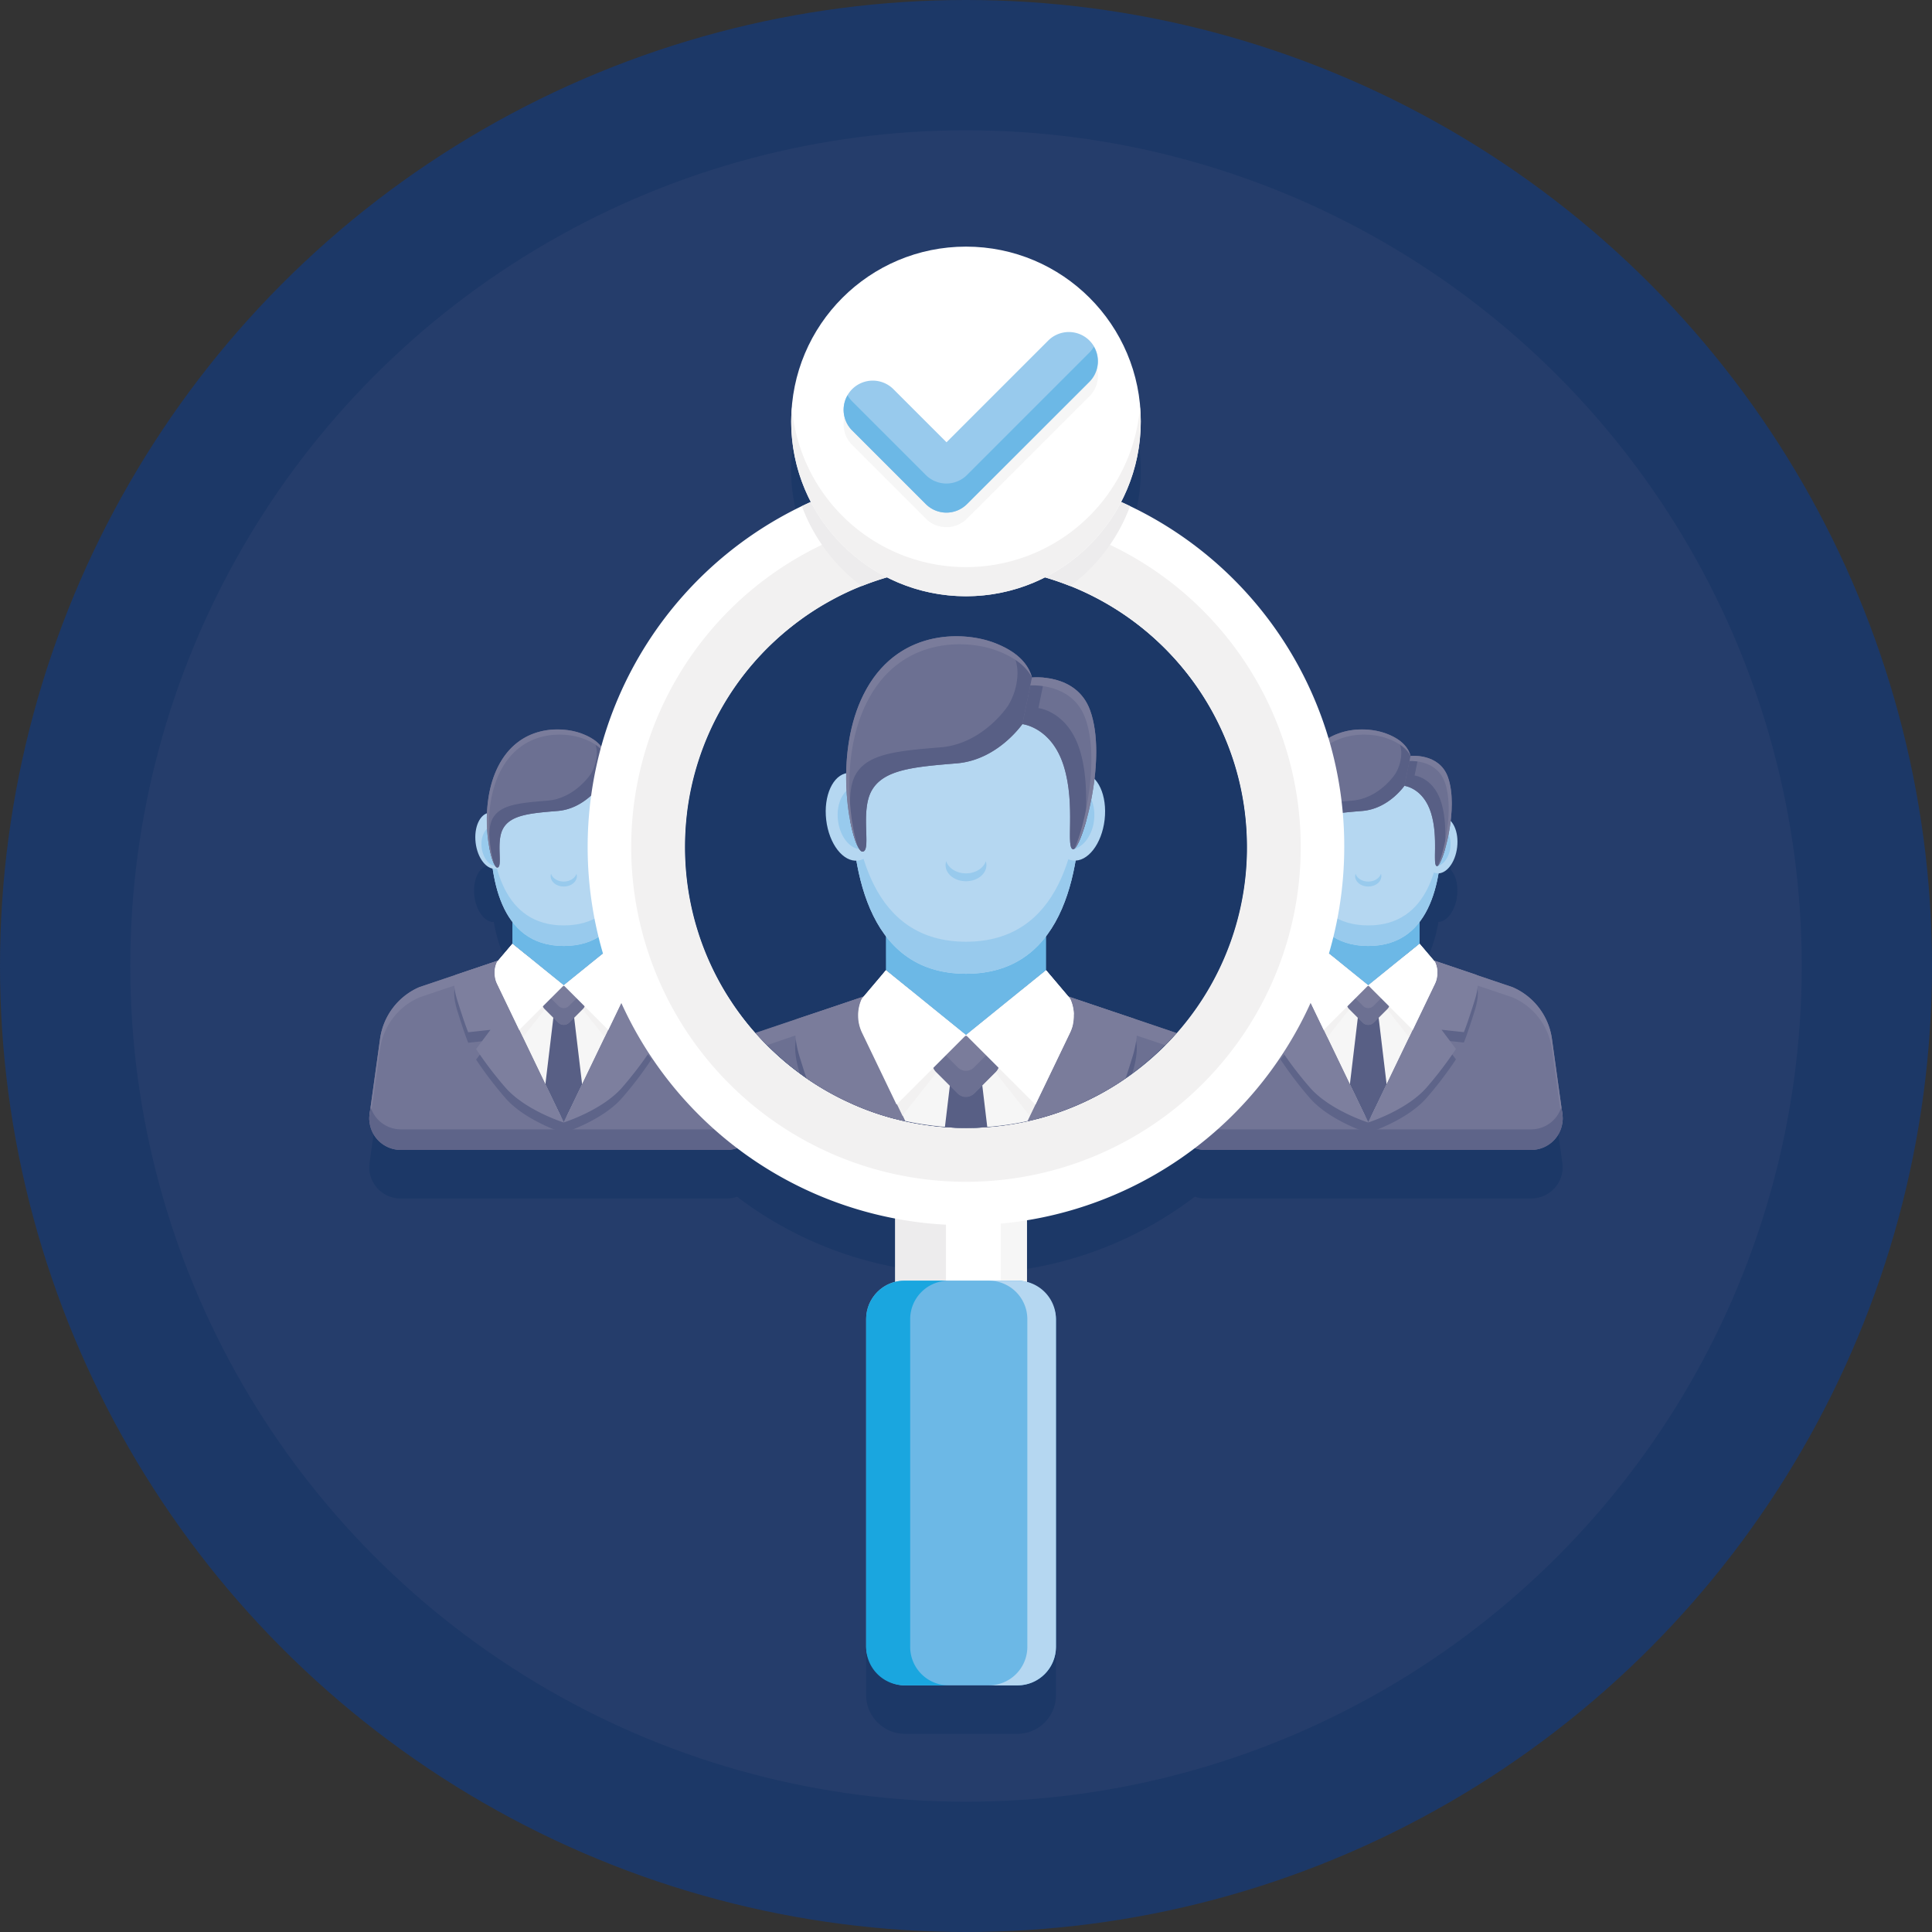 <svg xmlns="http://www.w3.org/2000/svg" viewBox="0 0 796 796"><rect x="0" y="0" width="796" height="796" fill="#333333" stroke="none"/><defs><style>.cls-1{fill:#1c3867;}.cls-2{fill:#253d6b;}.cls-3{fill:#727596;}.cls-4{fill:#7d7f9e;}.cls-5{fill:#5e6489;}.cls-6{fill:#f6f6f6;}.cls-7{fill:#585f85;}.cls-8{fill:#6cb8e6;}.cls-9{fill:#f2f1f1;}.cls-10{fill:#7a7c9b;}.cls-11{fill:#6c7092;}.cls-12{fill:#b5d7f1;}.cls-13{fill:#98caed;}.cls-14{fill:#fff;}.cls-15{fill:#edeced;}.cls-16{fill:#1aa6df;}</style></defs><title>Asset 7</title><g id="Layer_2" data-name="Layer 2"><g id="Layer_1-2" data-name="Layer 1"><circle class="cls-1" cx="398" cy="398" r="398"/><circle class="cls-2" cx="398" cy="398" r="344.33"/><path class="cls-1" d="M643.67,482.93q.08-.46.12-.93c0-.11,0-.23,0-.34q0-.48,0-1c0-.13,0-.26,0-.39,0-.41-.05-.84-.11-1.26h0l-4.31-31a27.41,27.41,0,0,0-16.19-21.3l-14.89-5s0,0,0,0l-5.76-1.95h0l-11.51-3.89,0,0-.31-.1-5.87-6.92-6.09,4.94h0l6.09-4.94v-9c4.22-5.52,6.55-12.72,7.81-20,3.62-.15,7-4.77,7.68-10.78.53-4.54-.6-8.65-2.69-10.81l.06-.49c0-.23,0-.45.07-.67s0-.55.08-.82,0-.45.05-.68,0-.54.06-.81,0-.46,0-.69l0-.81,0-.69c0-.27,0-.54,0-.81v-.68c0-.27,0-.54,0-.8s0-.45,0-.68l0-.8c0-.22,0-.44,0-.66s0-.53-.06-.79,0-.43,0-.64l-.09-.79c0-.21-.05-.42-.08-.62l-.12-.79c0-.19-.06-.39-.1-.58s-.11-.54-.17-.8-.07-.36-.11-.53-.15-.57-.22-.85l-.12-.44c-.12-.41-.26-.83-.4-1.23l-.36-.9a14.42,14.42,0,0,0-.86-1.61c-.15-.25-.31-.48-.48-.71s-.37-.49-.57-.72a11.1,11.1,0,0,0-1.06-1.1,13.39,13.39,0,0,0-1.21-1,12,12,0,0,0-1.27-.78,13.73,13.73,0,0,0-1.29-.61,17.92,17.92,0,0,0-5.56-1.27h-.16l-.47,0h-1.55l-.27,0h-.26s0-.05,0-.07h0l0-.09-.06-.21c0-.08,0-.15-.08-.22a2.41,2.41,0,0,0-.08-.25c0-.1-.08-.21-.13-.32l-.08-.21-.06-.13-.15-.31a3,3,0,0,0-.15-.31.41.41,0,0,0-.05-.09,1.71,1.71,0,0,0-.13-.23l-.21-.37-.07-.11-.15-.23c-.07-.09-.13-.19-.2-.29l-.16-.21-.19-.24-.13-.17-.16-.18-.29-.34-.06-.06,0,0-.13-.14c-.15-.15-.3-.31-.46-.46l0,0-.24-.21-.37-.32,0,0-.17-.13-.28-.22c-.22-.17-.45-.33-.68-.49l-.23-.16c-.31-.21-.64-.41-1-.61l-.26-.14q-.4-.24-.84-.45l-.38-.19-.86-.4-.39-.16c-.42-.18-.85-.36-1.31-.52h0a27.27,27.27,0,0,0-5.42-1.31l-1-.13a30.25,30.25,0,0,0-9,.4c-.47.1-.93.2-1.4.32s-.81.21-1.21.34a25.47,25.47,0,0,0-5.47,2.39,156.26,156.26,0,0,0-81.7-95.64c-1.22-.59-2.45-1.16-3.68-1.71.33-.65.68-1.3,1-1.95A71.65,71.65,0,0,0,470,193.63c0-1,0-2.07-.08-3.1a72,72,0,0,0-143.88,0c-.05,1-.08,2.06-.08,3.1a71.9,71.9,0,0,0,7.1,31.23c.32.66.67,1.3,1,1.95-1.24.56-2.47,1.13-3.69,1.72a156.17,156.17,0,0,0-82.67,99.07h0l-.14-.17-.15-.18c-.1-.11-.19-.23-.3-.34l-.06-.06,0,0-.14-.14c-.14-.15-.29-.31-.45-.46l-.05,0-.24-.21-.37-.32,0,0-.16-.13-.29-.22c-.21-.17-.44-.33-.67-.49l-.23-.16c-.31-.21-.64-.41-1-.61l-.25-.14c-.28-.16-.56-.31-.85-.45l-.38-.19-.86-.4-.38-.16c-.42-.18-.86-.36-1.32-.52h0a27.16,27.16,0,0,0-5.41-1.31l-1-.13a30.34,30.34,0,0,0-9.22.44,24.57,24.57,0,0,0-2.42.62c-6.05,1.84-12.05,6-16.13,14.18h0c-.26.51-.49,1-.72,1.54-.08.17-.15.34-.22.52-.15.35-.3.7-.44,1.06-.08.2-.15.41-.23.61l-.36,1-.21.64c-.11.34-.21.68-.31,1s-.13.41-.19.62c-.1.37-.19.73-.29,1.09,0,.19-.09.37-.14.56-.11.48-.22,1-.32,1.44,0,.07,0,.14-.05.2-.11.56-.21,1.11-.31,1.66,0,.17,0,.33-.07.5q-.1.58-.18,1.17c0,.2,0,.4-.08.61s-.09.7-.12,1.05-.05.43-.07.64l-.09,1c0,.21,0,.42-.05.62l-.06,1.08,0,.55c0,.43,0,.86,0,1.29v.29c-3.65.78-6,6.15-5.27,12.32s4.24,10.86,8,10.77c1.25,7.25,3.59,14.45,7.81,20v9l6.09,4.94h0l-6.09-4.94-5.87,6.92-32.46,11A27.32,27.32,0,0,0,156.59,448l-4.31,31h0c-.06.42-.09.85-.11,1.26,0,.13,0,.26,0,.39q0,.48,0,1c0,.11,0,.23,0,.34q0,.47.12.93v0a14.21,14.21,0,0,0,.32,1.47,12.94,12.94,0,0,0,12.44,9.41H299.45a13,13,0,0,0,4.26-.72,155.15,155.15,0,0,0,65.13,29v26a16.19,16.19,0,0,0-3.68,1.41,15.94,15.94,0,0,0-6.7,7.06,15.65,15.65,0,0,0-1.6,6.89v135a15.9,15.9,0,0,0,1.25,6.18,17.05,17.05,0,0,0,1,1.9,16.43,16.43,0,0,0,1.16,1.7l.33.41a16.47,16.47,0,0,0,7.43,5,14.7,14.7,0,0,0,1.52.39,16,16,0,0,0,3.19.32H419.2a15.86,15.86,0,0,0,15.86-15.86v-135a15.84,15.84,0,0,0-12-15.36V522.79a155,155,0,0,0,69.21-29.74,13,13,0,0,0,4.26.72H630.91a12.94,12.94,0,0,0,12.44-9.41,14.21,14.21,0,0,0,.32-1.47ZM288.74,330.7v0c-.36,1-.7,2.06-1,3.09.06-.19.12-.39.19-.58Q288.31,331.93,288.74,330.7Zm7.41-16.76.17-.31c-.34.62-.66,1.25-1,1.88.09-.19.19-.38.29-.57Zm2.32-4.08.07-.11c-.36.61-.72,1.22-1.07,1.83l.36-.63C298,310.58,298.26,310.22,298.47,309.86Zm2-3.2c.15-.24.31-.46.46-.7-.39.6-.77,1.2-1.15,1.81l.16-.26Zm2.62-3.9.36-.51-1.25,1.8.18-.27Zm2.17-3c.29-.39.59-.76.88-1.13-.47.61-.94,1.22-1.39,1.83l0-.05C304.92,300.17,305.07,300,305.23,299.74Zm188.21,3.76,0,.05c-.4-.58-.81-1.14-1.22-1.71.31.43.62.85.92,1.28Zm4.55,7.17c.06.09.1.18.16.27-.39-.67-.8-1.33-1.2-2,.27.44.54.87.81,1.32Zm2.07,3.68c.07.14.14.29.22.43-.38-.71-.77-1.41-1.16-2.11.28.5.57,1,.85,1.51C500,314.23,500,314.29,500.06,314.35Zm2,3.84c.09.17.16.35.25.52-.36-.75-.74-1.48-1.11-2.22.21.43.44.84.65,1.27Zm1.85,4,.24.58c-.34-.79-.69-1.56-1.05-2.33l.66,1.4ZM505.5,326c.11.27.2.54.31.81-.32-.82-.65-1.63-1-2.44.16.4.34.79.5,1.19Zm1.59,4.22c.09.26.17.52.26.78-.29-.85-.6-1.71-.92-2.55.16.42.33.83.48,1.25Zm1.31,3.91c.1.3.18.62.28.92-.25-.8-.5-1.59-.76-2.38.11.33.23.66.34,1C508.3,333.84,508.36,334,508.4,334.15Zm1.31,4.46c.07.26.13.52.2.78-.19-.72-.39-1.44-.59-2.15.06.23.14.45.2.67S509.64,338.38,509.71,338.61Zm-224,2.14c-.15.62-.31,1.23-.46,1.85.08-.34.17-.69.25-1Zm-1,4.33c-.09.42-.19.84-.27,1.26,0-.07,0-.13,0-.2C284.58,345.79,284.66,345.44,284.74,345.08Zm-.93,4.94a1.57,1.57,0,0,0,0,.23v0C283.78,350.15,283.8,350.08,283.81,350Zm-.21,1.27c0,.25-.07.51-.11.76,0-.24.06-.49.1-.73Zm-.63,4.82c0,.15,0,.29-.05.44l0-.31S283,356.16,283,356.11Zm-.32,3.35c0,.46-.07.93-.11,1.4l0-.46C282.59,360.08,282.62,359.77,282.65,359.46Zm-.27,4.22c0,.34,0,.68,0,1,0-.32,0-.64,0-1Zm-.1,4c0,.45,0,.89,0,1.33,0,1.27,0,2.53.06,3.79,0-1.26-.07-2.52-.07-3.78,0-.23,0-.46,0-.69S282.27,367.86,282.28,367.64Zm34.18-80.81c.79-.79,1.6-1.56,2.42-2.33l.54-.5c-1.06,1-2.09,2-3.11,3Zm5.89-5.46.33-.28.23-.19c-1,.84-2,1.7-2.91,2.57C320.78,282.76,321.55,282.06,322.35,281.37Zm3-2.47.66-.53.46-.35c-1,.76-1.91,1.53-2.85,2.32C324.15,279.86,324.72,279.38,325.31,278.9Zm3.65-2.83.33-.24.56-.41c-.89.65-1.77,1.32-2.64,2C327.8,277,328.37,276.5,329,276.07Zm3.21-2.3.54-.38.76-.5c-.69.46-1.37.93-2.05,1.41Zm3.8-2.53.27-.17c.36-.23.73-.44,1.09-.66-.7.43-1.39.86-2.07,1.3Zm3.49-2.13.35-.21c.52-.3,1.06-.59,1.58-.88-.77.43-1.54.87-2.3,1.32C339.21,269.26,339.33,269.18,339.46,269.11Zm4.08-2.29,1.23-.63-1.71.89.29-.16Zm126.82,11.83.72.6-1-.79.13.11Zm9.77,8.8-.38-.4Zm-2.74-2.67c-.24-.22-.47-.46-.72-.68l.15.14ZM474.32,282c-.3-.26-.59-.53-.89-.78C473.73,281.46,474,281.73,474.32,282Zm39.39,85.19,0,1.13c0,.22,0,.44,0,.67,0,2.58-.1,5.15-.27,7.7.13-2,.21-4,.24-5.95,0-.59,0-1.17,0-1.76S513.72,367.78,513.71,367.18Zm-3.12-25.13.12.5c0,.18.07.36.11.54-.1-.45-.21-.9-.31-1.35C510.53,341.84,510.56,342,510.59,342.05Zm.93,4.29c.05.22.09.45.13.67-.08-.44-.18-.88-.27-1.32C511.43,345.91,511.48,346.12,511.52,346.34Zm.77,4.3,0,.2c0-.17-.05-.34-.08-.5C512.25,350.44,512.28,350.54,512.29,350.64Zm.09.55c0,.29.08.59.12.88,0-.34-.09-.68-.14-1A.78.78,0,0,1,512.38,351.19Zm.52,3.79.12,1.09c0,.22,0,.43.07.65-.07-.6-.13-1.2-.2-1.8C512.89,354.94,512.9,355,512.9,355Zm.45,4.43.06.65c0,.28,0,.56,0,.83,0-.65-.09-1.29-.15-1.94C513.32,359.11,513.33,359.26,513.35,359.41Zm.27,4.38c0,.35,0,.7,0,1,0-.6,0-1.2-.08-1.79C513.59,363.29,513.61,363.54,513.62,363.79Zm-1.41,24c.11-.69.22-1.39.32-2.08C512.43,386.44,512.32,387.14,512.21,387.83Zm.42-2.8c.11-.75.2-1.5.29-2.25C512.83,383.53,512.74,384.28,512.63,385Zm.35-2.79c.1-.83.19-1.65.26-2.48C513.17,380.59,513.08,381.41,513,382.24Zm.29-2.79c.08-.92.15-1.84.21-2.77C513.42,377.61,513.35,378.53,513.27,379.45Zm-1.55,11.18c.12-.65.24-1.3.35-1.95C512,389.33,511.84,390,511.72,390.63Zm-.57,2.79.39-1.86Zm-.56,2.48c.12-.48.23-1,.34-1.44C510.82,394.94,510.71,395.42,510.59,395.9Zm-.65,2.59c.13-.48.25-1,.37-1.44C510.19,397.53,510.07,398,509.94,398.49Zm-3.62,11.35.54-1.45Zm.87-2.41q.93-2.64,1.74-5.34Q508.12,404.79,507.19,407.43Zm2.05-6.37c.14-.48.27-1,.4-1.45C509.51,400.09,509.38,400.58,509.24,401.06Zm-3.87,11.2c.19-.46.38-.93.56-1.41C505.75,411.33,505.56,411.8,505.37,412.26Zm-1,2.42c.2-.46.39-.93.59-1.4C504.76,413.75,504.57,414.22,504.37,414.68Zm-1.06,2.39c.21-.46.41-.93.62-1.39C503.72,416.14,503.52,416.61,503.31,417.07Zm-4.13,8.15c.25-.45.5-.9.74-1.35C499.68,424.32,499.43,424.77,499.18,425.22Zm1.13-2.09c.53-1,1.05-2,1.55-3C501.36,421.12,500.84,422.13,500.31,423.13Zm1.88-3.69c.23-.47.45-.95.68-1.43C502.64,418.49,502.42,419,502.19,419.44Zm-4.28,8,.75-1.31Zm-1.33,2.21.77-1.27Zm-1.39,2.19c.27-.41.54-.83.8-1.25C495.73,431,495.46,431.44,495.19,431.85ZM490,439.24c.3-.39.61-.79.9-1.19C490.59,438.45,490.28,438.85,490,439.24Zm1-1.32c.75-1,1.48-2,2.2-3.07C492.46,435.89,491.73,436.91,491,437.92Zm2.78-3.91c.28-.41.56-.83.83-1.25C494.32,433.18,494,433.6,493.76,434ZM431.09,258l2.17.67.2.07.31.1c-1.07-.35-2.15-.68-3.24-1h0Zm-70.88,1.51.47-.16-2,.71,1.19-.43Zm2.67-.89.39-.12-1.8.58.78-.25Zm77.24,2.5.8.31.37.16Zm-4.86-1.78,2.28.8Zm-80.19,2.08.51-.2c-.49.19-1,.4-1.46.6Zm3-1.16-2.36.89Zm38.57,224.4-2.35,0Zm59.25-215.92,1,.6Zm-3.76-2.09,1,.54Zm-3.83-1.94,1,.47ZM444.45,263l.89.39Zm-79-5.08-1.23.36.5-.15.72-.22Zm-17.71,6.81-.57.26.06,0C347.42,264.84,347.59,264.77,347.76,264.69Zm-35.88,181.6c.38.42.75.85,1.14,1.26-.58-.63-1.16-1.26-1.72-1.9C311.49,445.87,311.69,446.08,311.88,446.29Zm3.13,3.35c.28.28.55.57.82.85a1.59,1.59,0,0,1,.13.13c.67.67,1.36,1.33,2,2l.32.31c.87.82,1.74,1.63,2.64,2.43l1.53,1.35a117.21,117.21,0,0,1-8.75-8.37Zm11.73,10.55-1.18-.94Zm1.65,1.26c.28.21.56.43.84.63l-1.21-.91Zm3.05,2.22.3.22-.93-.65Zm1.06.73c.31.22.62.45.94.66-.38-.25-.75-.51-1.12-.77Zm3.83,2.53c-.65-.4-1.29-.82-1.92-1.23C335,466.11,335.68,466.53,336.33,466.93Zm4.55,2.73.15.09-.74-.42Zm-1.15-.66c-.78-.45-1.56-.92-2.33-1.39C338.17,468.08,339,468.55,339.73,469Zm1.78,1,1.83,1c-.73-.39-1.45-.79-2.17-1.2Zm3.67,2,.89.46.81.41c-1-.49-2-1-3-1.53Zm5.27,2.55,1.56.7.46.2q-2.78-1.19-5.46-2.51C348.15,473.46,349.3,474,350.45,474.52Zm2.82,1.24-.42-.18Zm2.75,1.11-.5-.19Zm5,1.81-.47-.16Zm3.05,1-.78-.24Zm3,.87.53.14-1.4-.38Zm2.06.56c1,.26,2,.51,3.06.74-1-.24-2-.48-3.06-.74Zm5.87,1.34-.84-.17Zm1.3.25c1,.19,2,.36,3,.52l.62.1c1.14.18,2.27.35,3.42.49,1,.13,1.94.25,2.91.35q-5-.53-10-1.46Zm13,1.72h0c1.23.09,2.46.16,3.7.22q-3.11-.14-6.17-.43Zm17.69,0h0Zm3-.26h0Zm11.55-1.78-.19,0Zm5.69-1.32-.5.13Zm-2.75.67-.45.11Zm5.42-1.4-.42.12Zm2.61-.77-.07,0Zm8.42-3-.64.25Zm-2.77,1.06-.36.14Zm7.82-3.22-.71.33Zm-2.47,1.1-.73.3Zm15.1-7.82-.9.55Zm-2.35,1.41-.8.46Zm-2.57,1.45-.52.29Zm-2.91,1.55-.11.05Zm-2.37,1.18-.6.28ZM463,464.77l-.89.6Zm-2.2,1.46-.91.58Zm4.36-3-.81.57Zm4.83-3.64,0,0-.79.63Zm-2,1.55-.81.62Zm2.22-1.72h0Zm3.14-2.6.09-.08-.18.15Zm-1.08.91-1,.83Zm1.5-1.28.48-.42-.69.6Zm2.43-2.16-1,.89Zm4.51-4.37L479,451.65Zm-2.62,2.6-1,.91Zm4.1-4.14.08-.08c-.21.22-.42.45-.64.67C481.8,448.82,482,448.62,482.17,448.42Zm2.15-2.33c-.32.34-.63.69-.94,1C483.69,446.78,484,446.43,484.32,446.09ZM466.71,275.84l1,.77Zm-7.1-4.84,1,.66Zm3.59,2.36c.35.23.69.48,1,.72C463.89,273.84,463.55,273.59,463.2,273.36ZM311.26,445.61l-.17-.19a1.54,1.54,0,0,1,.17.19Zm-7-8.79c.56.77,1.13,1.54,1.71,2.3C305.35,438.36,304.78,437.59,304.22,436.82Zm-17.63-36.37c.48,1.66,1,3.32,1.52,5a115.37,115.37,0,0,0,11.29,24.2c.83,1.36,1.71,2.7,2.59,4q1,1.46,2,2.88A115.07,115.07,0,0,1,286.59,400.45Zm-.91-3.43c.24,1,.49,1.92.76,2.87C286.17,398.94,285.92,398,285.68,397Zm-2.26-11.58c.15,1,.31,2.05.48,3.07C283.73,387.49,283.57,386.46,283.42,385.44Zm.57,3.62c.21,1.2.44,2.39.69,3.58C284.43,391.45,284.2,390.26,284,389.06Zm.8,4.09c.21,1,.44,2,.67,3C285.23,395.13,285,394.14,284.79,393.15Zm-2.24-15.88c.09,1.26.2,2.52.33,3.77C282.75,379.79,282.64,378.53,282.55,377.27Zm.34,3.84c.12,1.18.26,2.35.42,3.52C283.15,383.46,283,382.29,282.89,381.11Zm-.54-7.65c0,1.07.09,2.13.16,3.19C282.44,375.59,282.39,374.52,282.35,373.46Zm24.12,66.37c.55.71,1.11,1.41,1.67,2.1C307.58,441.24,307,440.54,306.47,439.83Zm2.09,2.62q1.05,1.28,2.13,2.52Q309.61,443.73,308.56,442.45ZM485.1,445.2l.93-1.07Zm1.68-2,.91-1.1Zm1.63-2,.9-1.12Zm7.47-134c-.4-.63-.81-1.25-1.22-1.87C495.07,306,495.48,306.57,495.88,307.2Zm-4.94-7.2c-.37-.49-.75-1-1.13-1.46C490.19,299,490.57,299.51,490.94,300Zm-2.78-3.59c-.19-.23-.39-.46-.58-.7l.53.64Zm-172-9.29.08-.07c-1,1-1.91,1.95-2.84,2.94l.25-.27C314.47,288.84,315.31,288,316.16,287.12Zm-3.9,4.11c-.69.76-1.37,1.52-2,2.3l.4-.47C311.16,292.44,311.71,291.84,312.26,291.23ZM309,295c-.53.63-1.05,1.26-1.56,1.9l.68-.85Zm-14.86,22.85c-.28.57-.55,1.14-.82,1.72.17-.37.33-.74.51-1.1C293.93,318.25,294,318.05,294.14,317.84Zm-1.9,4c-.28.63-.55,1.28-.83,1.93l.48-1.13C292,322.41,292.12,322.14,292.24,321.88Zm-1.78,4.22c-.4,1-.77,2-1.14,3,.35-.94.7-1.88,1.07-2.81A1.22,1.22,0,0,1,290.46,326.1Zm-3.3,9.45c-.28.94-.55,1.87-.81,2.82.06-.23.12-.46.19-.69C286.73,337,287,336.26,287.16,335.55Zm261.5,78.22-1.1-.89h0l1.1.89Zm-300.22-.89h0l-1.1.89h0Z"/><path class="cls-3" d="M299.45,473.77H165.09A13,13,0,0,1,152.28,459l4.31-31a27.29,27.29,0,0,1,16.19-21.3l14.91-5,5.76-1.95h0l11.5-3.89,6.15-2.07h42.33l38.33,12.94A27.31,27.31,0,0,1,308,428l4.31,31A13,13,0,0,1,299.45,473.77Z"/><path class="cls-4" d="M156.59,432.24a27.31,27.31,0,0,1,16.19-21.3L211.11,398h42.33l38.33,12.94A27.33,27.33,0,0,1,308,432.24l4.26,30.69a13.31,13.31,0,0,0,0-3.89L308,428a27.31,27.31,0,0,0-16.19-21.3l-38.33-12.95H211.11l-38.33,12.95A27.29,27.29,0,0,0,156.59,428l-4.31,31a12.65,12.65,0,0,0,.05,3.89Z"/><path class="cls-5" d="M311.85,456.06a12.94,12.94,0,0,1-12.4,9.24H165.1a13,13,0,0,1-12.41-9.24l-.41,3a12.94,12.94,0,0,0,12.82,14.72H299.45A12.94,12.94,0,0,0,312.27,459Z"/><path class="cls-6" d="M259.82,396.37l-6.38-7.54L232.27,406l-21.16-17.15-6.39,7.54a10.56,10.56,0,0,0,.08,9l19.9,41.37,7.57,15.73,27.48-57.1A10.6,10.6,0,0,0,259.82,396.37Z"/><polygon class="cls-7" points="239.84 446.75 236.22 416.42 232.27 416.42 228.33 416.42 224.7 446.75 232.27 462.48 239.84 446.75"/><polygon class="cls-8" points="211.11 368.73 211.11 382.48 211.11 388.83 232.27 405.98 253.44 388.83 253.44 368.73 211.11 368.73"/><path class="cls-9" d="M232.27,406l-16.89,21.39-10.56-22a10.6,10.6,0,0,1-.09-9l6.38-7.52Z"/><path class="cls-9" d="M232.27,406l16.89,21.39,10.57-22a10.6,10.6,0,0,0,.09-9l-6.38-7.52Z"/><path class="cls-10" d="M228.42,406.38h4.39a6.58,6.58,0,0,1,6.58,6.58v4.39a3.27,3.27,0,0,1-3.27,3.27h-7.71a3.27,3.27,0,0,1-3.27-3.27v-7.71A3.27,3.27,0,0,1,228.42,406.38Z" transform="translate(-224.36 285.35) rotate(-45)"/><path class="cls-11" d="M238.87,410l-4.48,4.47a3,3,0,0,1-4.24,0L225.68,410l-1.36,1.35a3,3,0,0,0,0,4.24l5.83,5.83a3,3,0,0,0,4.24,0l5.83-5.83a3,3,0,0,0,0-4.24Z"/><polygon class="cls-7" points="232.28 459.71 232.28 459.71 232.28 459.71 232.28 459.71"/><path class="cls-5" d="M204.8,409.61a10.59,10.59,0,0,1-.83-6.71,11,11,0,0,1-.21-2.42L193.46,404h0l-5.76,2c-.7,1.72-1,4.84.69,10.37,3.26,10.44,4.53,13.26,4.53,13.26l9.17-1-5.93,7.93a153.36,153.36,0,0,0,12.28,16.09c8.25,9.27,23.84,14.18,23.84,14.18L224.7,451Z"/><polygon class="cls-5" points="232.27 462.48 231.08 459.99 229.48 459.99 229.48 465.57 235.06 465.57 235.06 459.99 233.47 459.99 232.27 462.48"/><path class="cls-4" d="M232.28,462.49s-15.59-4.91-23.85-14.19a153.37,153.37,0,0,1-12.27-16.08l5.92-7.93-9.17,1s-1.27-2.83-4.53-13.27c-1.72-5.52-1.39-8.64-.68-10.36l5.76-1.95h0L205,395.84l-.25.53a10.6,10.6,0,0,0,.09,9l19.9,41.37Z"/><polygon class="cls-7" points="232.28 459.68 232.28 459.68 232.28 459.68 232.28 459.68"/><path class="cls-5" d="M276.87,405.88l-5.77-1.94h0l-10.32-3.48a10.33,10.33,0,0,1-.2,2.41,10.56,10.56,0,0,1-.82,6.72L239.85,451l-7.57,15.74s15.59-4.91,23.85-14.18a152.47,152.47,0,0,0,12.27-16.09l-5.92-7.93,9.17,1s1.27-2.82,4.53-13.26C277.9,410.72,277.57,407.6,276.87,405.88Z"/><path class="cls-4" d="M232.28,462.46s15.59-4.91,23.85-14.18a152.47,152.47,0,0,0,12.27-16.09l-5.92-7.93,9.17,1s1.27-2.83,4.53-13.26c1.72-5.53,1.39-8.65.69-10.37l-5.77-1.95h0l-11.5-3.89.24.53a10.64,10.64,0,0,1-.08,9l-19.91,41.37Z"/><path class="cls-12" d="M262.61,342.06c0,17.92-3.25,47.69-30.34,47.69S201.94,360,201.94,342.06s2.82-32.46,30.33-32.46S262.61,324.13,262.61,342.06Z"/><path class="cls-13" d="M232.27,381.28c-25,0-29.71-25.43-30.27-43.43-.05,1.37-.06,2.78-.06,4.21,0,17.92,3.24,47.69,30.33,47.69s30.34-29.77,30.34-47.69c0-1.43,0-2.84-.07-4.21C262,355.85,257.31,381.28,232.27,381.28Z"/><ellipse class="cls-12" cx="202.35" cy="348.25" rx="7.07" ry="11.66" transform="matrix(0.99, -0.12, 0.12, 0.99, -39.15, 25.91)"/><ellipse class="cls-12" cx="261.9" cy="348.25" rx="11.66" ry="7.07" transform="translate(-114.46 567.85) rotate(-83.32)"/><path class="cls-13" d="M203.43,349.21a31.65,31.65,0,0,1,.12-8.93,2.79,2.79,0,0,0-.5,0c-3.07.36-5.13,4.35-4.6,8.91s3.46,8,6.54,7.61l.19,0A33.2,33.2,0,0,1,203.43,349.21Z"/><path class="cls-13" d="M261.12,349.21a31.62,31.62,0,0,0-.13-8.93,2.75,2.75,0,0,1,.5,0c3.08.36,5.14,4.35,4.6,8.91a10.8,10.8,0,0,1-1.91,5.14,6.72,6.72,0,0,1-1.64,1.64c-.47.33-1.39.92-2,.8a2.13,2.13,0,0,0-.17-1.14l-.14-.28c-.38-.87.15-2,.34-2.87C260.81,351.41,261,350.31,261.12,349.21Z"/><path class="cls-11" d="M247.63,323.12s-6.52,10.09-17.86,11-19.32,1.62-22.47,7.21.08,16.12-2.44,16.12-8.37-24.13.32-41.52,26.15-16.75,34.22-13.8,10.71,7.61,10.71,12.43A17,17,0,0,1,247.63,323.12Z"/><path class="cls-7" d="M244.33,304.57a11,11,0,0,1,1.55,5.77,17,17,0,0,1-2.48,8.54s-6.52,10.1-17.86,11-19.32,1.62-22.48,7.21c-1.94,3.45-1.46,8.78-1.39,12.36.94,4.84,2.29,8,3.19,8,2.52,0-.72-10.53,2.44-16.12s11.14-6.28,22.47-7.21,17.86-11,17.86-11a17,17,0,0,0,2.48-8.54C250.11,310.92,248.59,307.36,244.33,304.57Z"/><path class="cls-11" d="M249.71,311.46s11.75-1.29,15.36,8.65c4.77,13.13-2.31,36.73-4.44,36.73s.71-11.57-2.5-21.92-11-11.16-11-11.16Z"/><path class="cls-7" d="M262.37,330.68c-3.21-10.35-11-11.15-11-11.15l1.65-8a17.7,17.7,0,0,0-3.35-.05l-2.54,12.3s7.76.81,11,11.16.38,21.92,2.5,21.92c.75,0,2.12-2.93,3.36-7.29C263.93,345.42,264.56,337.77,262.37,330.68Z"/><path class="cls-10" d="M206,318.07c8.69-17.39,26.14-16.75,34.22-13.8,5,1.84,8,4.35,9.44,7.14-1-3.63-4-7-10.29-9.26-8.07-2.95-25.52-3.59-34.22,13.8-7.49,15-4.18,34.95-1.51,40.21C201.27,348.88,199.33,331.48,206,318.07Z"/><path class="cls-10" d="M265.07,320.11c-3.61-9.94-15.36-8.65-15.36-8.65l-.43,2.07c2.75-.08,11.5.37,14.52,8.7,3.87,10.65-.06,28.21-2.82,34.44C263.43,354.55,269.61,332.6,265.07,320.11Z"/><path class="cls-13" d="M232.27,363.21c-2.53,0-4.64-1.37-5.23-3.22a3.52,3.52,0,0,0-.16,1c0,2.35,2.41,4.26,5.39,4.26s5.4-1.91,5.4-4.26a3.22,3.22,0,0,0-.17-1C236.92,361.84,234.8,363.21,232.27,363.21Z"/><path class="cls-14" d="M232.27,406l-18.35,18.35-9.1-18.94a10.6,10.6,0,0,1-.09-9l6.38-7.52Z"/><path class="cls-14" d="M232.27,406l18.36,18.35,9.1-18.94a10.6,10.6,0,0,0,.09-9l-6.38-7.52Z"/><path class="cls-3" d="M630.91,473.77H496.55A13,13,0,0,1,483.73,459L488,428a27.31,27.31,0,0,1,16.19-21.3l14.92-5,5.76-1.95h0l11.51-3.89,6.14-2.07h42.33l38.33,12.94A27.29,27.29,0,0,1,639.41,428l4.31,31A13,13,0,0,1,630.91,473.77Z"/><path class="cls-4" d="M488,432.24a27.33,27.33,0,0,1,16.19-21.3L542.56,398h42.33l38.33,12.94a27.31,27.31,0,0,1,16.19,21.3l4.26,30.69a12.65,12.65,0,0,0,.05-3.89l-4.31-31a27.29,27.29,0,0,0-16.19-21.3l-38.33-12.95H542.56l-38.33,12.95A27.31,27.31,0,0,0,488,428l-4.31,31a13.31,13.31,0,0,0,0,3.89Z"/><path class="cls-5" d="M643.31,456.06a13,13,0,0,1-12.41,9.24H496.55a12.94,12.94,0,0,1-12.4-9.24l-.42,3a12.94,12.94,0,0,0,12.82,14.72H630.9A12.94,12.94,0,0,0,643.72,459Z"/><path class="cls-6" d="M591.28,396.37l-6.39-7.54L563.73,406l-21.17-17.15-6.38,7.54a10.6,10.6,0,0,0,.07,9l19.91,41.37,7.57,15.73,27.47-57.1A10.56,10.56,0,0,0,591.28,396.37Z"/><polygon class="cls-7" points="571.3 446.75 567.67 416.42 563.73 416.42 559.78 416.42 556.16 446.75 563.73 462.48 571.3 446.75"/><polygon class="cls-8" points="542.56 368.73 542.56 382.48 542.56 388.83 563.73 405.98 584.89 388.83 584.89 368.73 542.56 368.73"/><path class="cls-9" d="M563.73,406l-16.89,21.39-10.57-22a10.6,10.6,0,0,1-.09-9l6.38-7.52Z"/><path class="cls-9" d="M563.73,406l16.89,21.39,10.56-22a10.6,10.6,0,0,0,.09-9l-6.38-7.52Z"/><path class="cls-10" d="M559.87,406.38h4.39a6.58,6.58,0,0,1,6.58,6.58v4.39a3.27,3.27,0,0,1-3.27,3.27h-7.71a3.27,3.27,0,0,1-3.27-3.27v-7.71a3.27,3.27,0,0,1,3.27-3.27Z" transform="translate(-127.28 519.73) rotate(-45)"/><path class="cls-11" d="M570.32,410l-4.47,4.47a3,3,0,0,1-4.24,0L557.13,410l-1.35,1.35a3,3,0,0,0,0,4.24l5.83,5.83a3,3,0,0,0,4.24,0l5.83-5.83a3,3,0,0,0,0-4.24Z"/><polygon class="cls-7" points="563.73 459.71 563.73 459.71 563.73 459.71 563.73 459.71"/><path class="cls-5" d="M536.26,409.61a10.6,10.6,0,0,1-.84-6.71,10.37,10.37,0,0,1-.2-2.42L524.91,404h0l-5.76,2c-.71,1.72-1,4.84.68,10.37,3.26,10.44,4.53,13.26,4.53,13.26l9.17-1-5.92,7.93a154.08,154.08,0,0,0,12.27,16.09c8.26,9.27,23.85,14.18,23.85,14.18L556.16,451Z"/><polygon class="cls-5" points="563.73 462.48 562.53 459.99 560.94 459.99 560.94 465.57 566.52 465.57 566.52 459.99 564.92 459.99 563.73 462.48"/><path class="cls-4" d="M563.73,462.49s-15.59-4.91-23.84-14.19a152.65,152.65,0,0,1-12.28-16.08l5.93-7.93-9.18,1s-1.26-2.83-4.52-13.27c-1.73-5.52-1.39-8.64-.69-10.36l5.76-1.95h0l11.5-3.89-.24.53a10.56,10.56,0,0,0,.08,9l19.9,41.37Z"/><polygon class="cls-7" points="563.73 459.68 563.73 459.68 563.73 459.68 563.73 459.68"/><path class="cls-5" d="M608.32,405.88l-5.76-1.94h0l-10.32-3.48a10.9,10.9,0,0,1-.2,2.41,10.56,10.56,0,0,1-.83,6.72L571.31,451l-7.57,15.74s15.59-4.91,23.84-14.18a153.36,153.36,0,0,0,12.28-16.09l-5.93-7.93,9.18,1s1.27-2.82,4.52-13.26C609.36,410.72,609,407.6,608.32,405.88Z"/><path class="cls-4" d="M563.74,462.46s15.59-4.91,23.84-14.18a153.36,153.36,0,0,0,12.28-16.09l-5.93-7.93,9.18,1s1.27-2.83,4.52-13.26c1.73-5.53,1.39-8.65.69-10.37l-5.76-1.95h0l-11.51-3.89.24.53a10.56,10.56,0,0,1-.08,9l-19.9,41.37Z"/><path class="cls-12" d="M594.06,342.06c0,17.92-3.24,47.69-30.33,47.69S533.39,360,533.39,342.06s2.82-32.46,30.34-32.46S594.06,324.13,594.06,342.06Z"/><path class="cls-13" d="M563.73,381.28c-25,0-29.71-25.43-30.27-43.43-.05,1.37-.07,2.78-.07,4.21,0,17.92,3.25,47.69,30.34,47.69s30.33-29.77,30.33-47.69c0-1.43,0-2.84-.06-4.21C593.44,355.85,588.77,381.28,563.73,381.28Z"/><ellipse class="cls-12" cx="533.8" cy="348.25" rx="7.07" ry="11.66" transform="translate(-36.9 64.48) rotate(-6.68)"/><ellipse class="cls-12" cx="593.36" cy="348.25" rx="11.66" ry="7.07" transform="translate(178.43 897.05) rotate(-83.32)"/><path class="cls-13" d="M534.88,349.21a31.62,31.62,0,0,1,.13-8.93,2.75,2.75,0,0,0-.5,0c-3.08.36-5.14,4.35-4.6,8.91s3.46,8,6.53,7.61l.19,0A33.2,33.2,0,0,1,534.88,349.21Z"/><path class="cls-13" d="M592.57,349.21a31.65,31.65,0,0,0-.12-8.93,2.79,2.79,0,0,1,.5,0c3.07.36,5.13,4.35,4.6,8.91a10.91,10.91,0,0,1-1.91,5.14A6.94,6.94,0,0,1,594,356c-.46.33-1.39.92-2,.8a2,2,0,0,0-.17-1.14c0-.1-.1-.19-.14-.28-.37-.87.16-2,.34-2.87C592.27,351.41,592.45,350.31,592.57,349.21Z"/><path class="cls-11" d="M579.09,323.12s-6.53,10.09-17.86,11-19.32,1.62-22.48,7.21.08,16.12-2.43,16.12-8.38-24.13.32-41.52,26.14-16.75,34.22-13.8,10.71,7.61,10.71,12.43A17,17,0,0,1,579.09,323.12Z"/><path class="cls-7" d="M575.79,304.57a11.05,11.05,0,0,1,1.55,5.77,16.92,16.92,0,0,1-2.49,8.54s-6.52,10.1-17.85,11-19.33,1.62-22.48,7.21c-1.95,3.45-1.46,8.78-1.39,12.36.93,4.84,2.28,8,3.19,8,2.51,0-.72-10.53,2.43-16.12s11.14-6.28,22.48-7.21,17.86-11,17.86-11a17,17,0,0,0,2.48-8.54C581.57,310.92,580.05,307.36,575.79,304.57Z"/><path class="cls-11" d="M581.16,311.46s11.75-1.29,15.37,8.65c4.77,13.13-2.31,36.73-4.44,36.73s.7-11.57-2.5-21.92-11-11.16-11-11.16Z"/><path class="cls-7" d="M593.82,330.68c-3.2-10.35-11-11.15-11-11.15l1.65-8a17.73,17.73,0,0,0-3.35-.05l-2.53,12.3s7.75.81,11,11.16.37,21.92,2.5,21.92c.75,0,2.11-2.93,3.35-7.29C595.38,345.42,596,337.77,593.82,330.68Z"/><path class="cls-10" d="M537.48,318.07c8.7-17.39,26.15-16.75,34.22-13.8,5,1.84,8,4.35,9.45,7.14-1-3.63-4-7-10.29-9.26-8.08-2.95-25.53-3.59-34.22,13.8-7.49,15-4.18,34.95-1.52,40.21C532.73,348.88,530.78,331.48,537.48,318.07Z"/><path class="cls-10" d="M596.53,320.11c-3.62-9.94-15.37-8.65-15.37-8.65l-.42,2.07c2.75-.08,11.49.37,14.52,8.7,3.87,10.65-.07,28.21-2.82,34.44C594.88,354.55,601.06,332.6,596.53,320.11Z"/><path class="cls-13" d="M563.73,363.21c-2.53,0-4.65-1.37-5.23-3.22a3.22,3.22,0,0,0-.17,1c0,2.35,2.42,4.26,5.4,4.26s5.39-1.91,5.39-4.26a3.52,3.52,0,0,0-.16-1C568.37,361.84,566.26,363.21,563.73,363.21Z"/><path class="cls-14" d="M563.73,406l-18.35,18.35-9.11-18.94a10.6,10.6,0,0,1-.09-9l6.38-7.52Z"/><path class="cls-14" d="M563.73,406l18.35,18.35,9.1-18.94a10.6,10.6,0,0,0,.09-9l-6.38-7.52Z"/><rect class="cls-14" x="368.84" y="486.19" width="54.24" height="54.24"/><rect class="cls-6" x="412.33" y="486.19" width="10.75" height="54.24"/><rect class="cls-15" x="368.84" y="486.19" width="20.9" height="54.24"/><rect class="cls-8" x="356.86" y="527.61" width="78.2" height="166.77" rx="15.86"/><path class="cls-12" d="M435.06,678.52v-135a15.86,15.86,0,0,0-15.86-15.86H407.41a15.86,15.86,0,0,1,15.86,15.86v135a15.86,15.86,0,0,1-15.86,15.86H419.2A15.86,15.86,0,0,0,435.06,678.52Z"/><path class="cls-16" d="M375,678.52v-135a15.86,15.86,0,0,1,15.86-15.86H372.72a15.86,15.86,0,0,0-15.86,15.86v135a15.86,15.86,0,0,0,15.86,15.86h18.13A15.86,15.86,0,0,1,375,678.52Z"/><path class="cls-14" d="M465.6,208.52A155.86,155.86,0,1,0,553.84,349,155.22,155.22,0,0,0,465.6,208.52ZM398,464.72A115.75,115.75,0,1,1,513.75,349,115.74,115.74,0,0,1,398,464.72Z"/><path class="cls-9" d="M535.92,349A137.93,137.93,0,1,0,398,486.91,137.93,137.93,0,0,0,535.92,349ZM398,464.72A115.75,115.75,0,1,1,513.75,349,115.74,115.74,0,0,1,398,464.72Z"/><path class="cls-1" d="M513.74,349c0,.59,0,1.17,0,1.76A115.54,115.54,0,0,1,398,464.73c-2.93,0-5.83-.13-8.69-.34-2-.14-4-.35-6-.61a113.59,113.59,0,0,1-28.21-7.27c-1.56-.64-3.1-1.28-4.63-2a114.87,114.87,0,0,1-25.93-16.1c-1.22-1-2.4-2-3.56-3.07a115.5,115.5,0,0,1-19-21.71c-.88-1.33-1.76-2.67-2.59-4a115.37,115.37,0,0,1-11.29-24.2c-.54-1.68-1.07-3.37-1.55-5.06a116,116,0,0,1-4.3-31.38c0-2.18.06-4.37.17-6.52.14-2.42.34-4.78.62-7.14,0,0,0-.08,0-.12a115.38,115.38,0,0,1,43.59-77.35,112.32,112.32,0,0,1,16-10.53c2.7-1.49,5.46-2.85,8.29-4.11.69-.3,1.37-.61,2.08-.89a115.83,115.83,0,0,1,154.61,69.44c1,2.91,1.87,5.88,2.63,8.89A116.5,116.5,0,0,1,513.74,349Z"/><path class="cls-11" d="M467.54,419.8l-26.92-9.09-.48-.16h0L431,407.46H365l-9.13,3.08h0l-.43.15-17.93,6.05h0l-9,3h0l-17.24,5.81q2.26,2.58,4.7,5c1.62,1.62,3.28,3.2,5,4.73,1.16,1,2.34,2.08,3.56,3.07q2.43,2,5,3.86,1.35,1,2.73,2h0a114.29,114.29,0,0,0,18.22,10.29c1.53.71,3.07,1.36,4.63,2a111.16,111.16,0,0,0,14,4.57h0c1.19.31,2.38.6,3.58.86h0q5.22,1.16,10.6,1.83,3,.41,6,.61h0c2.86.22,5.76.34,8.69.34s5.85-.11,8.73-.33A114.74,114.74,0,0,0,423.32,462h0c1.2-.26,2.39-.55,3.58-.86a115.12,115.12,0,0,0,36.89-16.87c.92-.63,1.82-1.28,2.72-1.95A113.64,113.64,0,0,0,480,430.62q2.43-2.43,4.7-5Z"/><path class="cls-10" d="M467.54,419.8l17.2,5.81q-2.26,2.58-4.7,5l-11.69-3.94-.81-.28-25.08-8.47h0L431,414.06H365l-11.45,3.87h0l-16.06,5.42h0l-9,3-.82.28L316,430.62q-2.43-2.43-4.7-5l26.22-8.85h0l17.93-6.05.43-.15h0l9.13-3.08h66l9.14,3.09h0l.48.16Z"/><path class="cls-6" d="M442.46,418.05a.49.49,0,0,1,0,.12v.29c0,.27,0,.54,0,.8s0,.53-.06.8a1.09,1.09,0,0,1,0,.18,6,6,0,0,1-.09.61.13.13,0,0,0,0,.06,1.23,1.23,0,0,1,0,.2.08.08,0,0,1,0,0,2.29,2.29,0,0,1-.07.36.14.14,0,0,1,0,.07.43.43,0,0,0,0,.05v0a1,1,0,0,1,0,.17.64.64,0,0,0,0,.07l-.06.28,0,.13a.36.36,0,0,1,0,.1s0,0,0,0-.05.23-.09.35a2.38,2.38,0,0,1-.11.38c-.07.25-.16.5-.25.75s-.18.5-.28.74-.15.36-.23.53a2.43,2.43,0,0,1-.16.37l-5.31,11-.35.73-8.31,17.28-.25.53-2.28,4.74-1,2.09h0a114.74,114.74,0,0,1-16.59,2.45q-4.32.33-8.73.33c-2.93,0-5.83-.12-8.69-.34h0q-3-.21-6-.61-5.39-.67-10.6-1.83h0l-1-2.09-2.28-4.75-3.84-8-10.38-21.56a3.79,3.79,0,0,1-.18-.42,3.25,3.25,0,0,1-.18-.43c-.14-.33-.26-.67-.38-1v0s0,0,0,0a4.26,4.26,0,0,1-.15-.47c-.05-.15-.09-.3-.13-.46l0-.05a3.18,3.18,0,0,1-.13-.51,1,1,0,0,0,0-.12,3,3,0,0,1-.07-.32.63.63,0,0,1,0-.19.52.52,0,0,1,0-.11c0-.09,0-.17-.05-.25a5.31,5.31,0,0,1-.1-.68.88.88,0,0,0,0-.17.06.06,0,0,1,0,0v-.06s0-.06,0-.1c0-.26-.05-.52-.06-.79a.57.57,0,0,1,0-.13c0-.15,0-.3,0-.46h0a0,0,0,0,1,0,0s0,0,0,0v0h0v-.13a.06.06,0,0,0,0,0v-.48a1,1,0,0,1,0-.17,2.09,2.09,0,0,1,0-.25l0-.35c0-.24,0-.48.07-.72s.07-.52.11-.78a15.48,15.48,0,0,1,.36-1.64c.08-.28.16-.56.25-.83v0a1.07,1.07,0,0,1,.07-.19,1.34,1.34,0,0,1,.09-.26,0,0,0,0,0,0,0c0-.1.07-.21.11-.3l0,0s0,0,0,0c.11-.28.22-.56.35-.83h0v0l.55-.64.24-.28h0L365,399.76l9.5,7.7,8.14,6.6L398,426.5l15.35-12.44,8.14-6.6,9.5-7.7,9.14,10.79h0l.8.95a16.1,16.1,0,0,1,.66,1.67c.1.28.18.56.26.85s.15.57.21.86.13.59.18.88.09.6.12.89.05.58.07.88c0,.11,0,.23,0,.34v.06A.49.49,0,0,1,442.46,418.05Z"/><path class="cls-7" d="M389.31,464.39h0l2.05-17.15h0l.53-4.46h12.3l.53,4.46h0l2.05,17.16q-4.32.33-8.73.33C395.07,464.73,392.17,464.61,389.31,464.39Z"/><polygon class="cls-8" points="365 368.43 365 389.86 365.01 399.76 398 426.5 430.99 399.76 430.99 368.43 365 368.43"/><path class="cls-9" d="M398,426.49l-26.33,33.36L355.2,425.57a16.46,16.46,0,0,1-.14-14.07L365,399.76Z"/><path class="cls-9" d="M398,426.49l26.33,33.36,16.47-34.28a16.46,16.46,0,0,0,.14-14.07L431,399.76Z"/><path class="cls-10" d="M392,427.12h6.84a10.26,10.26,0,0,1,10.26,10.26v6.84a5.09,5.09,0,0,1-5.09,5.09H392a5.09,5.09,0,0,1-5.09-5.09v-12a5.09,5.09,0,0,1,5.09-5.09Z" transform="translate(-193.3 409.78) rotate(-45)"/><path class="cls-11" d="M408.28,432.81l-7,7a4.7,4.7,0,0,1-6.62,0l-7-7-2.11,2.11a4.67,4.67,0,0,0,0,6.61l9.08,9.08a4.68,4.68,0,0,0,6.62,0l9.08-9.08a4.67,4.67,0,0,0,0-6.61Z"/><path class="cls-7" d="M369.08,461.08a111.16,111.16,0,0,1-14-4.57c-1.56-.63-3.1-1.28-4.63-2a114.29,114.29,0,0,1-18.22-10.29h0q-1.38-.94-2.73-2c-2-6.51-2.15-10.85-1.62-13.71a11.19,11.19,0,0,1,.63-2.18l9-3h0l16.06-5.42v.26a2.67,2.67,0,0,0,0,.4,0,0,0,0,0,0,0v0a.06.06,0,0,0,0,.06h0c0,.16,0,.32,0,.47a.57.57,0,0,0,0,.13c0,.13,0,.25,0,.38s0,.28,0,.41,0,.07,0,.1,0,0,0,.07l0,.22c0,.12,0,.25.05.37a5.07,5.07,0,0,0,.09.54v0s0,0,0,0a.11.11,0,0,0,0,.05.63.63,0,0,0,0,.19,16.46,16.46,0,0,0,1.29,10.46Z"/><path class="cls-10" d="M372.68,461.94h0c-1.2-.26-2.39-.55-3.58-.86h0a111.16,111.16,0,0,1-14-4.57c-1.56-.63-3.1-1.28-4.63-2a114.29,114.29,0,0,1-18.22-10.29h0c-.77-2.34-1.64-5.07-2.64-8.27a45.32,45.32,0,0,1-1.71-7.39c-.09-.67-.15-1.3-.19-1.9a15.2,15.2,0,0,1,.83-6.87l9-3h0l17.93-6.05-.35.77v0h0v0c-.12.27-.24.54-.35.81,0,0,0,0,0,0l0,0c0,.09-.07.2-.11.3a0,0,0,0,1,0,0,1.34,1.34,0,0,0-.09.26,1.72,1.72,0,0,0-.07.21c-.09.27-.18.55-.26.83a15.48,15.48,0,0,0-.36,1.64c0,.26-.08.52-.11.78s-.05.48-.07.72a4.19,4.19,0,0,0,0,.5s0,.06,0,.1v.17a2.26,2.26,0,0,0,0,.26,1.62,1.62,0,0,0,0,.22.06.06,0,0,1,0,0v.13h0v0s0,0,0,0a0,0,0,0,0,0,0h0c0,.16,0,.31,0,.46a.57.57,0,0,0,0,.13c0,.27,0,.53.06.79,0,0,0,.07,0,.1v.06h0v0a.88.88,0,0,1,0,.17v0c0,.12,0,.25.05.37a5.07,5.07,0,0,0,.09.54v0s0,0,0,0a.11.11,0,0,0,0,.05v0c0,.23.09.45.14.67s.07.3.11.45l0,.05c0,.15.08.31.13.46a4.26,4.26,0,0,0,.15.47s0,0,0,0l.08.23c.1.27.2.55.31.81a3.25,3.25,0,0,0,.18.43l.19.42,10.37,21.56,3.84,8,2.29,4.74Z"/><path class="cls-7" d="M466.52,442.26c-.9.67-1.8,1.32-2.72,1.95a115.12,115.12,0,0,1-36.89,16.87l13.93-29a16.36,16.36,0,0,0,1.29-10.47v0a.43.43,0,0,1,0-.05.78.78,0,0,0,0-.14c0-.13,0-.26.07-.39s0-.07,0-.1v0a.13.13,0,0,1,0-.06c0-.18.05-.35.07-.52a1.36,1.36,0,0,1,0-.2.15.15,0,0,1,0-.07c0-.27.05-.53.06-.8s0-.73,0-1.09a1.93,1.93,0,0,0,0-.24v-.06h0l16.07,5.43,9,3,0,0a11.26,11.26,0,0,1,.61,2.18C468.67,431.45,468.51,435.78,466.52,442.26Z"/><path class="cls-10" d="M468.35,426.68c0,.6-.11,1.23-.2,1.9a45.45,45.45,0,0,1-1.7,7.33c-1,3.21-1.89,6-2.65,8.3a115.12,115.12,0,0,1-36.89,16.87c-1.19.31-2.38.6-3.58.86h0l1-2.09,2.28-4.74.25-.53,7-14.49,7-14.57.15-.33c.08-.17.16-.35.23-.53s.2-.49.28-.74.18-.5.25-.75a.9.9,0,0,0,.06-.22,1,1,0,0,0,.05-.16c0-.12.06-.23.09-.35s0,0,0,0,0-.15.05-.23l.06-.28a1.05,1.05,0,0,0,.06-.24v0a.43.43,0,0,1,0-.05.14.14,0,0,0,0-.07,2.29,2.29,0,0,0,.07-.36.08.08,0,0,0,0,0q.08-.44.12-.87a14.89,14.89,0,0,0,.1-2.31v-.05c0-.12,0-.23,0-.35a8.69,8.69,0,0,0-.07-.88,16,16,0,0,0-1.4-5.17l-.35-.77,0-.06,17.94,6.06,9,3,0,.05A15.49,15.49,0,0,1,468.35,426.68Z"/><path class="cls-12" d="M445.29,326.85c0,27.94-5.06,74.35-47.29,74.35s-47.29-46.41-47.29-74.35,4.4-50.59,47.29-50.59S445.29,298.91,445.29,326.85Z"/><path class="cls-13" d="M398,388c-39,0-46.31-39.65-47.19-67.71q-.1,3.22-.1,6.56c0,27.94,5.06,74.35,47.29,74.35s47.29-46.41,47.29-74.35q0-3.33-.1-6.56C444.31,348.35,437,388,398,388Z"/><ellipse class="cls-12" cx="351.35" cy="336.51" rx="11.01" ry="18.17" transform="translate(-36.77 43.17) rotate(-6.68)"/><ellipse class="cls-12" cx="444.19" cy="336.51" rx="18.17" ry="11.01" transform="translate(58.28 738.52) rotate(-83.32)"/><path class="cls-13" d="M353,338a49.14,49.14,0,0,1,.2-13.93,6.79,6.79,0,0,0-.78,0c-4.8.56-8,6.78-7.17,13.89s5.39,12.43,10.18,11.87l.3-.06A51.44,51.44,0,0,1,353,338Z"/><path class="cls-13" d="M443,338a49.14,49.14,0,0,0-.2-13.93,6.79,6.79,0,0,1,.78,0c4.8.56,8,6.78,7.17,13.89a16.93,16.93,0,0,1-3,8,10.73,10.73,0,0,1-2.56,2.56c-.73.5-2.17,1.43-3.09,1.25a3.14,3.14,0,0,0-.27-1.79c-.06-.15-.15-.29-.21-.44-.59-1.35.24-3.12.53-4.47C442.49,341.44,442.77,339.72,443,338Z"/><path class="cls-11" d="M421.94,297.32s-10.16,15.74-27.83,17.19-30.12,2.53-35,11.24.12,25.13-3.8,25.13-13.06-37.61.5-64.72,40.76-26.11,53.34-21.51,16.7,11.86,16.7,19.36A26.43,26.43,0,0,1,421.94,297.32Z"/><path class="cls-7" d="M416.8,268.41a17.16,17.16,0,0,1,2.42,9,26.44,26.44,0,0,1-3.88,13.32s-10.16,15.73-27.83,17.18-30.12,2.53-35,11.24c-3,5.38-2.28,13.69-2.17,19.27,1.46,7.55,3.56,12.46,5,12.46,3.92,0-1.12-16.41,3.8-25.13s17.37-9.79,35-11.24,27.83-17.19,27.83-17.19A26.43,26.43,0,0,0,425.81,284C425.81,278.32,423.44,272.76,416.8,268.41Z"/><path class="cls-11" d="M425.18,279.15s18.32-2,23.95,13.49c7.43,20.47-3.6,57.25-6.92,57.25s1.1-18-3.9-34.17-17.08-17.38-17.08-17.38Z"/><path class="cls-7" d="M444.91,309.12c-5-16.14-17.08-17.38-17.08-17.38l2.57-12.51a26.9,26.9,0,0,0-5.22-.08l-3.95,19.19s12.09,1.24,17.08,17.38.59,34.17,3.9,34.17c1.17,0,3.29-4.56,5.23-11.37C447.35,332.09,448.33,320.16,444.91,309.12Z"/><path class="cls-10" d="M357.09,289.46c13.55-27.11,40.76-26.11,53.34-21.51,7.86,2.87,12.41,6.78,14.73,11.13-1.59-5.66-6.25-10.85-16.05-14.43-12.58-4.6-39.79-5.6-53.34,21.51-11.67,23.34-6.52,54.47-2.36,62.67C349.68,337.49,346.64,310.36,357.09,289.46Z"/><path class="cls-10" d="M449.13,292.64c-5.63-15.5-23.95-13.49-23.95-13.49l-.67,3.22c4.3-.11,17.92.58,22.64,13.57,6,16.61-.1,44-4.4,53.69C446.57,346.32,456.2,312.1,449.13,292.64Z"/><path class="cls-13" d="M398,359.83c-3.94,0-7.24-2.14-8.15-5a5.17,5.17,0,0,0-.26,1.61c0,3.67,3.76,6.64,8.41,6.64s8.41-3,8.41-6.64a5.17,5.17,0,0,0-.26-1.61C405.24,357.69,401.94,359.83,398,359.83Z"/><path class="cls-14" d="M398,426.49,369.39,455.1,355.2,425.57a16.46,16.46,0,0,1-.14-14.07L365,399.76Z"/><path class="cls-14" d="M398,426.49l28.61,28.62,14.19-29.54a16.46,16.46,0,0,0,.14-14.07L431,399.76Z"/><path class="cls-15" d="M465.6,208.52q-1.2,3.25-2.69,6.34a72.3,72.3,0,0,1-22,26.61,116,116,0,0,0-85.85,0,71.89,71.89,0,0,1-10.27-9.29l-.41-.46a72.5,72.5,0,0,1-11.31-16.85q-1.49-3.09-2.68-6.33a156.21,156.21,0,0,1,135.2,0Z"/><circle class="cls-14" cx="398" cy="173.63" r="72.02"/><path class="cls-9" d="M398,233.66a72,72,0,0,1-71.75-66c-.16,2-.27,4-.27,6a72,72,0,1,0,144,0c0-2-.11-4-.27-6A72,72,0,0,1,398,233.66Z"/><path class="cls-6" d="M389.92,217.2a12,12,0,0,1-8.47-3.51l-30.36-30.36a12,12,0,0,1,17-17l21.88,21.89,41.9-41.9a12,12,0,0,1,17,16.95L398.4,213.69A12,12,0,0,1,389.92,217.2Z"/><path class="cls-13" d="M389.92,211.21a12,12,0,0,1-8.47-3.52l-30.36-30.35a12,12,0,0,1,17-17l21.88,21.88,41.9-41.9a12,12,0,0,1,17,17L398.4,207.69A12,12,0,0,1,389.92,211.21Z"/><path class="cls-8" d="M448.78,145.33,398.4,195.71a12,12,0,0,1-16.95,0l-30.36-30.36a11.78,11.78,0,0,1-1.89-2.49,12,12,0,0,0,1.89,14.48l30.36,30.35a12,12,0,0,0,16.95,0l50.38-50.37a12,12,0,0,0,1.89-14.47A12,12,0,0,1,448.78,145.33Z"/></g></g></svg>